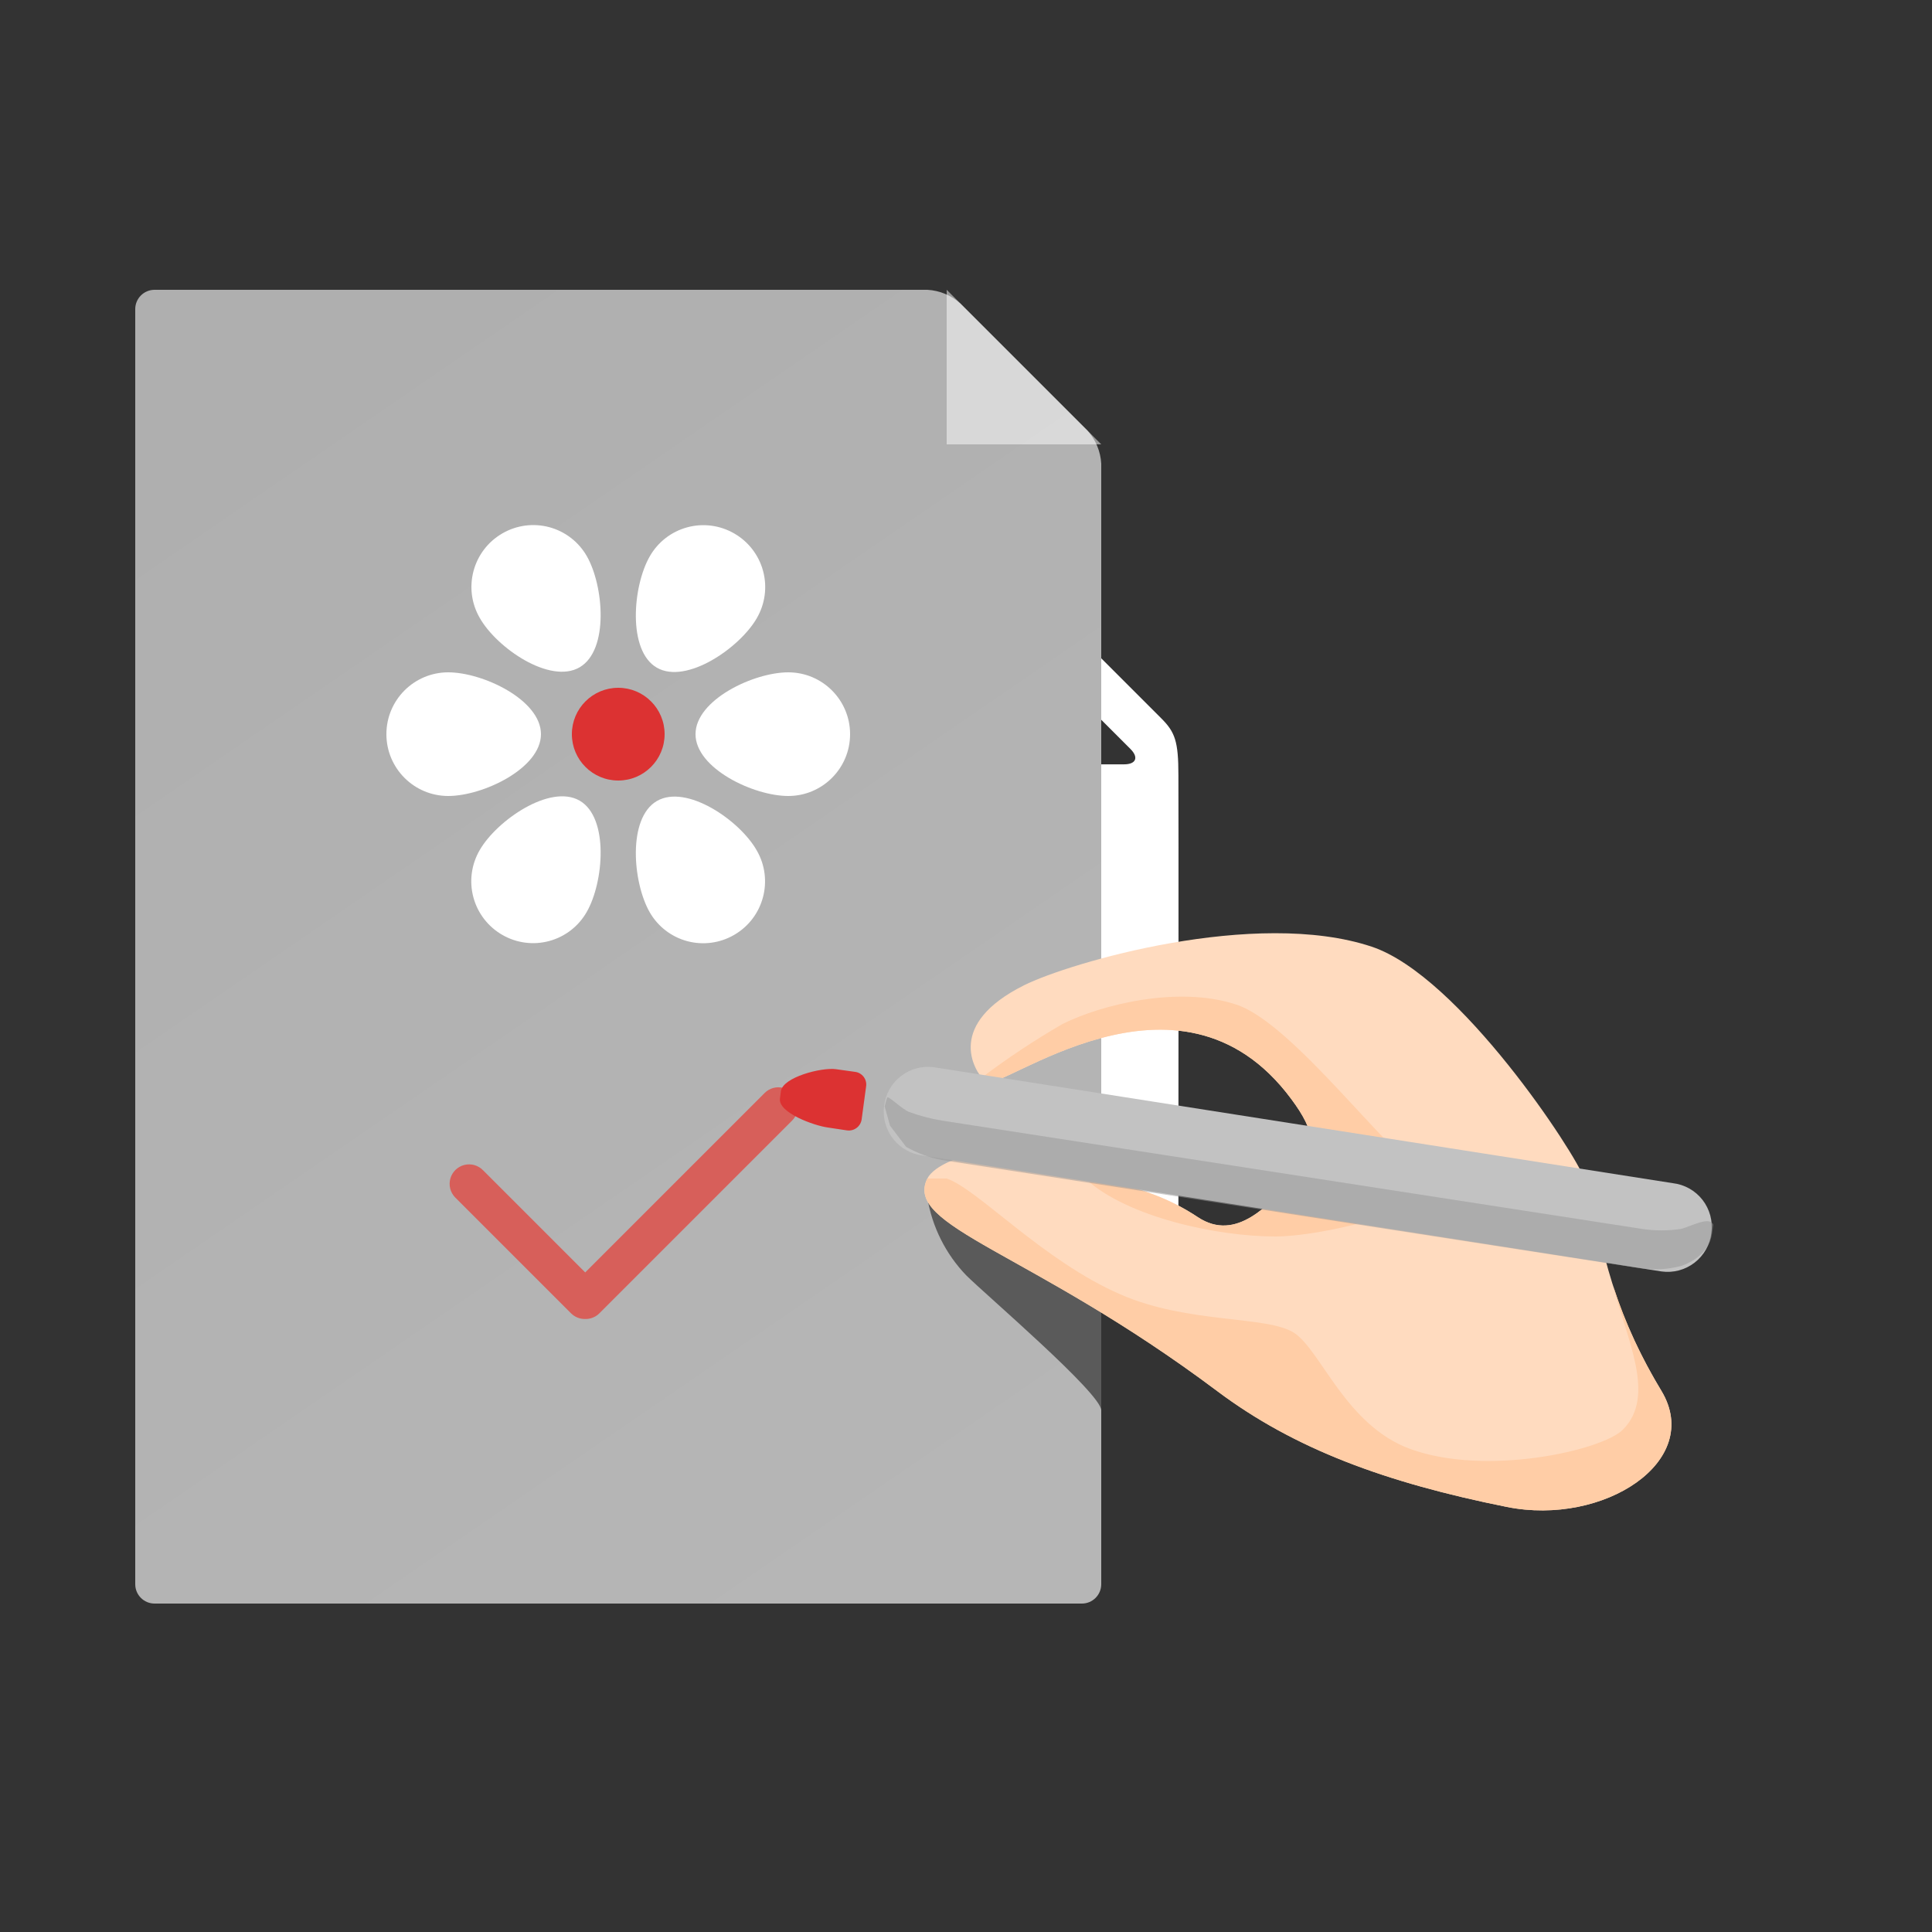 <?xml version="1.0" encoding="UTF-8"?>
<svg width="100px" height="100px" viewBox="0 0 100 100" version="1.1" xmlns="http://www.w3.org/2000/svg" xmlns:xlink="http://www.w3.org/1999/xlink">
    <rect x="0" y="0" width="100" height="100" fill="#333333" stroke="none"/>
    <!-- Generator: Sketch 53.2 (72643) - https://sketchapp.com -->
    <title>pictogram-print-demand</title>
    <desc>Created with Sketch.</desc>
    <defs>
        <linearGradient x1="73.994%" y1="102.176%" x2="22.156%" y2="1.485%" id="linearGradient-1">
            <stop stop-color="#B6B6B6" offset="0%"></stop>
            <stop stop-color="#AFAFAF" offset="100%"></stop>
        </linearGradient>
    </defs>
    <g id="pictogram-print-demand" stroke="none" stroke-width="1" fill="none" fill-rule="evenodd">
        <g id="Group-3" transform="translate(7, 8)">
            <circle id="Oval-2" fill="#50B428" opacity="0" cx="40" cy="40" r="40"></circle>
            <path d="M51.182,31.562 L45.559,31.562 C44.94,31.562 44.434,31.056 44.434,30.438 L44.434,24.812 C44.434,24.434 44.568,24.231 44.772,24.231 C44.902,24.231 45.059,24.313 45.229,24.483 L51.512,30.767 C51.95,31.205 51.801,31.562 51.182,31.562 M48.041,40.795 L40.168,48.67 C39.948,48.89 39.66,49 39.372,49 C39.084,49 38.797,48.89 38.577,48.67 L34.078,44.17 C33.638,43.73 33.638,43.02 34.078,42.58 C34.518,42.14 35.229,42.14 35.669,42.58 L39.372,46.284 L46.451,39.205 C46.89,38.765 47.601,38.765 48.041,39.205 C48.481,39.645 48.481,40.355 48.041,40.795 M53.994,32.125 C53.994,30.362 53.819,29.892 53.102,29.176 L46.819,22.892 C46.067,22.14 45.515,22 44.996,22 L43.871,22 L29.25,22 C28.012,22 27,23.012 27,24.25 L27,55.75 C27,56.987 28.012,58 29.25,58 L51.745,58 C52.982,58 53.994,56.987 53.994,55.75 C53.994,55.75 54.007,32.268 53.994,32.125" id="Page-1" fill="#FFFFFF"></path>
            <g id="poptavka-tisku" transform="translate(0, 7)" fill-rule="nonzero">
                <path d="M50,67 C50,67.552 49.552,68 49,68 L1,68 C0.448,68 0,67.552 0,67 L0,1 C0,0.448 0.448,0 1,0 L41,0 C41.634,0.035 42.237,0.286 42.71,0.71 L49.29,7.29 C49.714,7.763 49.965,8.366 50,9 L50,67 Z" id="Shape" fill="url(#linearGradient-1)"></path>
                <path d="M23.27,53.27 C23.004,53.272 22.749,53.167 22.56,52.98 L16.56,46.98 C16.308,46.723 16.213,46.351 16.309,46.004 C16.406,45.657 16.681,45.388 17.029,45.299 C17.378,45.209 17.748,45.313 18,45.57 L23.29,50.86 L32.58,41.57 C32.835,41.316 33.207,41.218 33.554,41.313 C33.902,41.407 34.172,41.68 34.264,42.028 C34.356,42.376 34.255,42.746 34,43 L24,53 C23.803,53.185 23.54,53.282 23.27,53.27 Z" id="Shape" fill="#D75F5A"></path>
                <polygon id="Shape" fill="#FFFFFF" opacity="0.5" points="50 8 42 8 42 0"></polygon>
                <circle id="Oval" fill="#DC3232" cx="25" cy="23" r="2.4"></circle>
                <path d="M37,23 C37,24.767 35.567,26.2 33.8,26.2 C32,26.2 29,24.77 29,23 C29,21.23 32,19.8 33.8,19.8 C35.567,19.8 37,21.233 37,23 Z" id="Shape" fill="#FFFFFF"></path>
                <path d="M13,23 C13,21.233 14.433,19.8 16.2,19.8 C18,19.8 21,21.23 21,23 C21,24.77 18,26.2 16.2,26.2 C14.433,26.2 13,24.767 13,23 Z" id="Shape" fill="#FFFFFF"></path>
                <path d="M19,33.39 C18.26,32.965 17.72,32.263 17.501,31.439 C17.281,30.614 17.4,29.737 17.83,29 C18.71,27.47 21.47,25.56 23,26.44 C24.53,27.32 24.25,30.67 23.37,32.2 C22.951,32.94 22.253,33.482 21.433,33.705 C20.612,33.929 19.737,33.815 19,33.39 Z" id="Shape" fill="#FFFFFF"></path>
                <path d="M31,12.61 C31.74,13.035 32.28,13.737 32.499,14.561 C32.719,15.386 32.6,16.263 32.17,17 C31.29,18.53 28.53,20.44 27,19.56 C25.47,18.68 25.75,15.33 26.63,13.8 C27.049,13.06 27.747,12.518 28.567,12.295 C29.388,12.071 30.263,12.185 31,12.61 L31,12.61 Z" id="Shape" fill="#FFFFFF"></path>
                <path d="M31,33.39 C30.266,33.817 29.392,33.933 28.572,33.714 C27.751,33.494 27.053,32.956 26.63,32.22 C25.75,30.69 25.47,27.35 27,26.46 C28.53,25.57 31.29,27.46 32.17,29.02 C33.053,30.55 32.529,32.506 31,33.39 Z" id="Shape" fill="#FFFFFF"></path>
                <path d="M19,12.61 C19.734,12.183 20.608,12.067 21.428,12.286 C22.249,12.506 22.947,13.044 23.37,13.78 C24.25,15.31 24.53,18.65 23,19.54 C21.47,20.43 18.71,18.54 17.83,16.98 C16.947,15.45 17.471,13.494 19,12.61 L19,12.61 Z" id="Shape" fill="#FFFFFF"></path>
                <path d="M41,47 C41.249,48.504 41.946,49.898 43,51 C44,52 50,57.12 50,58 L50,51.52 L41,47 Z" id="Shape" fill="#5A5A5A"></path>
                <path d="M41,46 C39.75,48.5 46.33,49.75 56,57 C60,60 64.72,61.74 71,63 C76,64 81.18,60.64 79,57 C76,52 76,49 75,46 C74.58,44.75 68.55,35.52 64,34 C58,32 48.36,34.82 46,36 C42,38 43.34,40.34 44,41 C44.66,41.66 54,34 59.84,41.89 C61.08,43.56 61.32,44.68 60,46 C58.68,47.32 57,49.32 55,48 C52,46 49.32,46.32 48,45 C46.68,43.68 41.66,44.68 41,46 Z" id="Shape" fill="#FFDBBF"></path>
                <path d="M56,57 C60,60 64.72,61.74 71,63 C76,64 81.18,60.64 79,57 C77.962,55.303 77.126,53.491 76.51,51.6 C77.19,54.31 78.74,57.26 77,59 C75.92,60.08 69.92,61.43 66,60 C62.66,58.78 61.38,54.92 60,54 C58.62,53.08 54.52,53.54 51,52 C47,50.27 43.59,46.53 42,46 L41,46 C39.75,48.5 46.33,49.75 56,57 Z" id="Shape" fill="#FFCDA6"></path>
                <path d="M55,48 C52,46 49.32,46.32 48,45 C47.095,44.414 45.997,44.206 44.94,44.42 C46.458,44.591 47.911,45.134 49.17,46 C51.33,48 56,49 59,49 C62,49 69,47 67,46 C65,45 60,38 57,37 C54,36 50,37 48,38 C46.548,38.84 45.148,39.768 43.81,40.78 L44,41 C44.66,41.66 54,34 59.84,41.89 C61.08,43.56 61.32,44.68 60,46 C58.68,47.32 57,49.32 55,48 Z" id="Shape" fill="#FFCDA6"></path>
                <path d="M36.85,43.51 L35.85,43.36 C35.12,43.26 33.27,42.59 33.37,41.86 L33.42,41.48 C33.52,40.75 35.53,40.24 36.26,40.34 L37.26,40.48 C37.436,40.502 37.595,40.594 37.702,40.735 C37.81,40.876 37.856,41.055 37.83,41.23 L37.6,42.93 C37.578,43.106 37.486,43.267 37.345,43.375 C37.205,43.484 37.026,43.533 36.85,43.51 Z" id="Shape" fill="#DC3232"></path>
                <path d="M79,50.81 L40.76,44.81 C40.153,44.738 39.599,44.425 39.224,43.942 C38.848,43.46 38.681,42.847 38.76,42.24 L38.76,42.24 C38.832,41.631 39.146,41.076 39.631,40.7 C40.116,40.324 40.732,40.158 41.34,40.24 L79.58,46.24 C80.191,46.31 80.747,46.623 81.124,47.108 C81.5,47.594 81.665,48.211 81.58,48.82 L81.58,48.82 C81.508,49.429 81.194,49.983 80.708,50.357 C80.223,50.732 79.607,50.895 79,50.81 L79,50.81 Z" id="Shape" fill="#C2C2C2"></path>
                <g id="Group" opacity="0.5" transform="translate(38, 41)" fill="#969696">
                    <path d="M42,7.61 C41.337,7.709 40.663,7.709 40,7.61 L3.74,2 C3.161,1.903 2.592,1.752 2.04,1.55 C1.65,1.38 0.97,0.69 0.92,0.81 C0.869,0.961 0.826,1.115 0.79,1.27 L1.07,2.27 L1.9,3.36 C2.472,3.686 3.094,3.916 3.74,4.04 L40,9.66 C40.669,9.744 41.348,9.699 42,9.53 C42,9.53 43.44,9.11 43.61,7.86 L43.68,7.39 C43.48,6.92 42.49,7.5 42,7.61 Z" id="Shape"></path>
                </g>
            </g>
        </g>
    </g>
</svg>